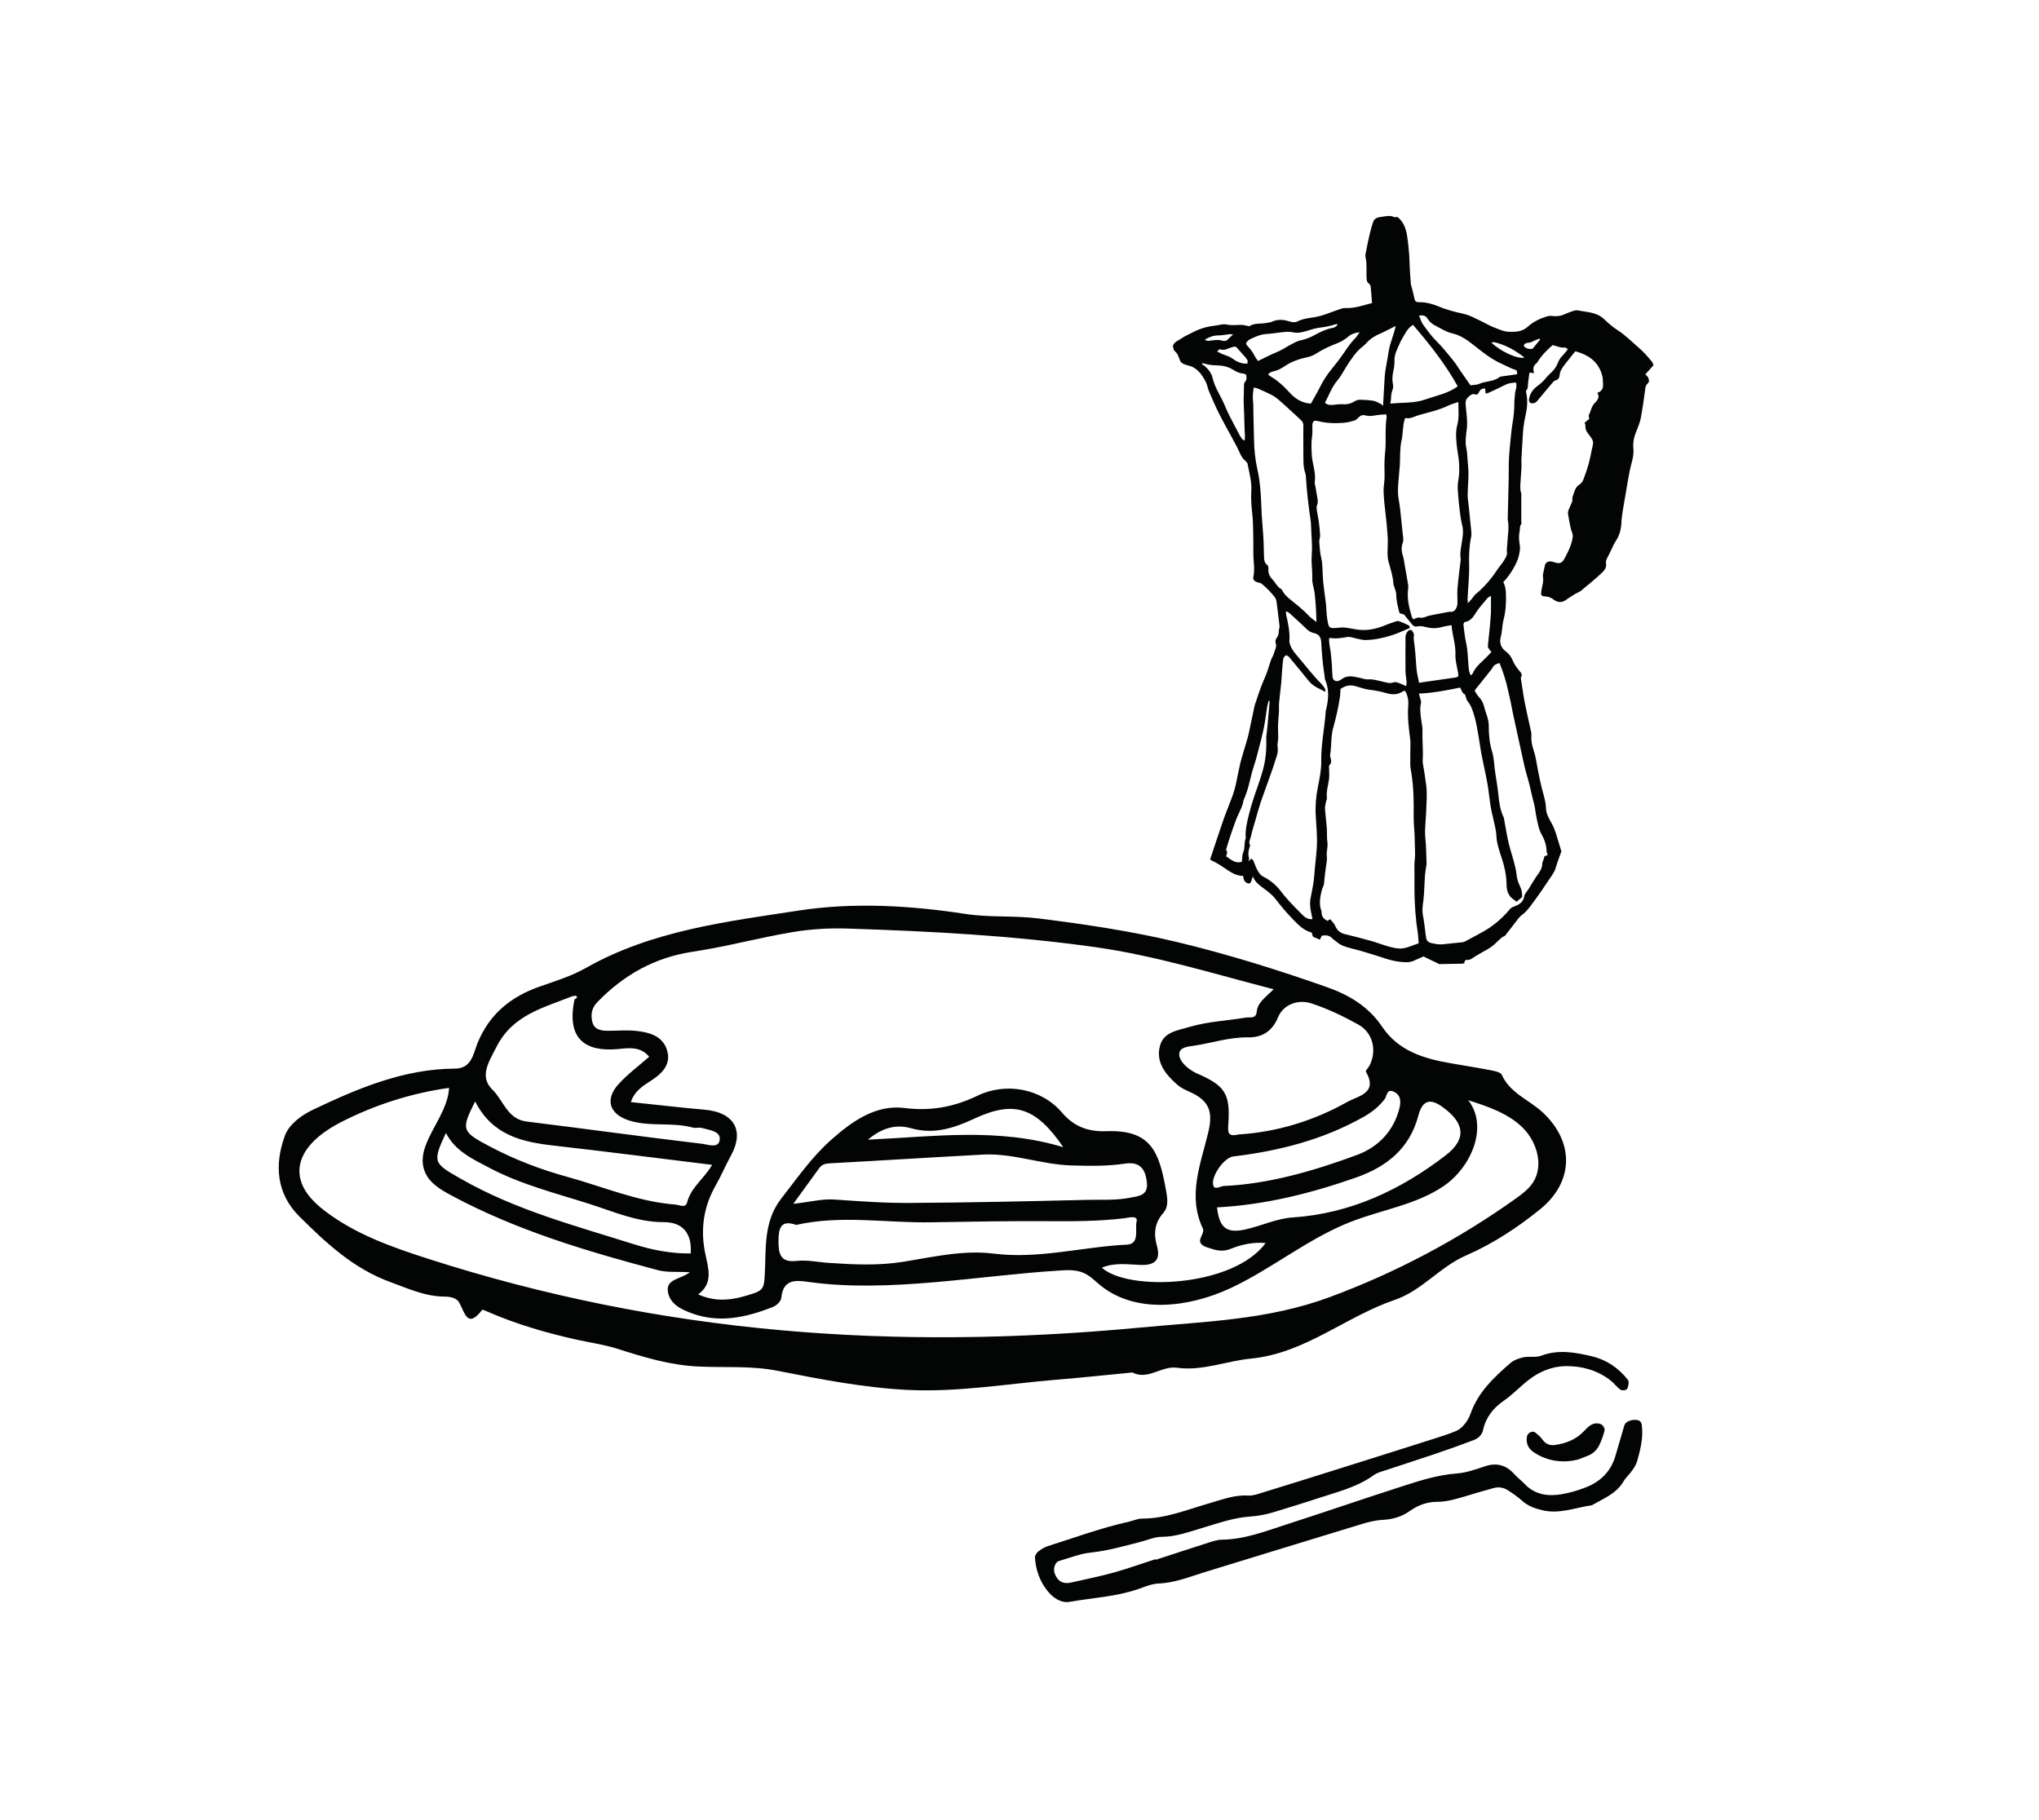 <svg xmlns="http://www.w3.org/2000/svg" id="PANTONE_186" viewBox="0 0 238.11 212.6"><defs><style>.cls-1{fill:none;}.cls-2{fill:#030404;}</style></defs><path class="cls-2" d="m179.85,39.67l-.08-.12c-.3.13-.62.23-.9.39-.3.17-.75-.02-.94.43.24.37.61.42,1.03.38.29-.36.59-.72.89-1.08m-35.84-.6c-.23-.02-.32-.05-.41-.04-.44.05-.88.15-1.33.15-.58,0-1.06.19-1.56.48.2.2.39.15.61.13.44-.05.92-.14,1.32-.02.38.11.6.07.83-.21.12-.14.28-.26.53-.49m34.02,2.69c-1.02-.8-2.03-1.37-3.18-1.7-.22-.07-.43-.13-.68-.05.99.99,3.03,1.96,3.85,1.76m-32.38.72c.19-.33-.02-.54-.19-.75-.26-.31-.55-.6-.81-.91-.34-.41-.34-.4-.87-.24-.41.13-.81.41-1.29.2-.05-.02-.17.13-.35.26.27.13.45.23.63.31.37.16.79.25,1.11.48.51.38,1.04.65,1.75.64m1.29-.31c.55-.27,1.06-.52,1.58-.77.37-.17.75-.31,1.11-.5.45-.23.88-.52,1.33-.75.32-.17.66-.34,1.01-.41.56-.11,1.07-.32,1.56-.59.66-.36,1.33-.69,2.08-.84.26-.05.5-.15.65-.43-.11,0-.2-.02-.27,0-.61.21-1.24.32-1.88.4-.5.07-1,.23-1.49.38-.52.16-1.03.28-1.57.16-.47-.11-.93-.05-1.4,0-.6.07-1.19.16-1.79.2-.69.05-1.28.35-1.88.62-.09.04-.17.13-.25.21-.21.22-.23.33-.02.55.34.36.63.74.85,1.18.1.21.25.39.37.56m27.27,34.02c-.43-.54-.43-.54-.4-.8.07-.68.14-1.36.21-2.04.05-.59.11-1.18.14-1.77.02-.63,0-1.26,0-1.95-.17.11-.34.18-.44.3-.48.59-1.01,1.15-1.4,1.8-.31.51-.66.89-1.27.97-.04.12-.11.22-.1.32.09.72.16,1.45.32,2.16.18.78.18,1.57.25,2.36.04.45.03.92.29,1.38.1-.09.18-.14.21-.21.25-.58.67-1.03,1.14-1.45.36-.33.69-.69,1.05-1.06m-33.71-33.75l-.1.13c.11.06.23.11.32.19.42.37.79.81.92,1.36.26,1.13.91,2.07,1.37,3.1.16.35.29.71.46,1.05.41.82.84,1.63,1.27,2.44.1.19.2.38.33.55.06.09.19.13.34.23.01-.22.03-.37.02-.52-.02-.61-.07-1.22-.07-1.83,0-1-.12-2-.06-3,.02-.36,0-.73.02-1.1,0-.14.03-.32.12-.41.25-.27.17-.55.14-.85-.14-.05-.26-.12-.38-.13-.47-.03-.85-.26-1.24-.49-.54-.32-1.15-.45-1.79-.46-.32,0-.64-.03-.95-.08-.24-.04-.48-.12-.72-.18m4.57,58.24c.06-.43.03-.8.16-1.09.24-.54.07-1.13.3-1.66-.09-.95.15-1.88.37-2.78.31-1.29.77-2.54,1.2-3.8.65-1.9.89-3.09.82-5.25,0-.08.02-.17.03-.25.03-.3.07-.6.1-.89.04-.36.07-.72.1-1.08.06-.66.12-1.31.17-1.97l-.13-.02c-.05.22-.11.43-.15.65-.05.25-.08.5-.12.75-.05.32-.09.64-.14.95-.06.38-.12.76-.21,1.14-.15.65-.31,1.29-.48,1.93-.12.47-.24.94-.37,1.41-.15.51-.33,1.01-.47,1.53-.28,1.07-.48,2.16-.96,3.18-.05.11-.05.25-.08.37-.05.18-.11.37-.18.55-.21.49-.46.96-.65,1.46-.27.7-.5,1.41-.74,2.12-.15.44-.27.89-.42,1.38.23.17.11.45.01.73.58.39,1.08.89,1.82.64m32.16-56.96c.02-.27,0-.43-.2-.5-.14-.05-.29-.09-.42-.15-.77-.38-1.58-.7-2.3-1.15-.83-.52-1.59-1.16-2.37-1.76-.68-.53-1.41-1-2.26-1.19-.77-.18-1.41-.62-2.1-.97-.31-.16-.61-.44-.79-.74-.26-.42-.58-.43-1-.38.15.36.24.74.44,1.02.49.68.98,1.37,1.57,1.95.73.73,1.37,1.53,2.01,2.33.27.33.49.7.73,1.05.41.6.83,1.19,1.25,1.8.36-.06.71-.03.99-.16.77-.36,1.69-.24,2.39-.79.11-.08.28-.09.43-.11.53-.08,1.05-.15,1.62-.23m-24.07,3.43c.38-.68.78-1.36,1.13-2.06.31-.62.68-1.19,1.1-1.73.58-.74,1.19-1.47,1.71-2.26.4-.59.8-1.16,1.3-1.66.15-.15.26-.36.45-.63-.55.07-.95.2-1.28.48-.41.35-.86.62-1.36.82-.82.32-1.62.67-2.36,1.15-.33.22-.72.39-1.11.47-.93.19-1.81.49-2.61,1.03-.41.28-.84.51-1.34.62-.21.05-.46.12-.62.37.15.11.27.23.42.31.77.46,1.41,1.06,2,1.71.67.74,1.42,1.31,2.58,1.38m1.63-.1c.35.3.69.27,1.03.24.32-.03.64-.09.96-.07.51.04.97-.03,1.42-.31.19-.12.44-.22.66-.21.53,0,1.07.04,1.6.12.28.05.55.22.82.35.11.05.2.15.3.23.06-1.09.12-2.15.18-3.21.06-1.05.32-2.07.47-3.1.15-1.05.63-1.99.82-3.01-.67.33-1.29.67-1.93.95-.47.2-.87.46-1.24.79-.22.2-.4.45-.64.63-.86.65-1.41,1.55-1.98,2.43-.33.52-.61,1.1-1.01,1.56-.66.77-.97,1.7-1.45,2.6m10.29-9.09c-.44.24-.68.6-.9.96-.24.4-.49.81-.68,1.24-.28.64-.63,1.27-.6,2.01.01.4-.04.8-.13,1.19-.13.55-.15,1.09-.03,1.64.04.19-.02.43-.09.62-.19.49-.11.99-.23,1.54,1.42-.15,2.79-.02,4.1-.49,1.27-.45,2.64-.69,3.77-1.53-1.44-2.59-3.25-4.89-5.23-7.19m8.43,7.46c-.35-.04-.56.09-.7.38-.08.18-.21.38-.43.3-.36-.13-.57.06-.8.26-.27.23-.38.51-.35.86.01.19.03.38.05.58.08.76.18,1.51.09,2.3-.09.76-.22,1.53-.05,2.31.1.44.1.89.14,1.34.04.45.08.89.1,1.34.01.32,0,.63-.01.95-.03.62-.08,1.23-.08,1.85,0,.4.08.81.12,1.22.08.79.17,1.58.24,2.37.04.43.13.88.04,1.29-.22,1.05-.26,2.1-.23,3.18.04,1.33-.12,2.66-.18,3.99,0,.14.01.28.03.55.2-.22.33-.36.45-.5.15-.18.27-.4.45-.55.98-.81,1.81-1.76,2.51-2.83.24-.37.55-.7.78-1.07.18-.29.42-.64.38-.93-.05-.38.03-.72.04-1.07.03-.94.25-1.87.05-2.81-.01-.06,0-.13,0-.19.04-1.52.08-3.04.11-4.55.02-.8-.01-1.59.03-2.39.05-.92.15-1.84.24-2.75.04-.45.1-.89.17-1.34.14-.83.23-1.66.22-2.5,0-.3.06-.59.07-.89.01-.46.29-.9.12-1.41-.42.03-.81.05-1.19.24-.68.35-1.38.67-2.08.99-.07.03-.16.03-.28.04-.02-.19-.03-.34-.04-.51m-19.71,27.2c-.02-.65-.03-1.13-.06-1.62-.04-.58-.08-1.16-.15-1.73-.07-.59-.31-1.14-.28-1.75.03-.7-.07-1.41-.08-2.12,0-.47.05-.94.05-1.41,0-.62-.05-1.25-.08-1.87-.02-.48-.02-.98-.09-1.45-.25-1.66-.44-3.32-.54-4.99-.01-.17-.03-.34-.09-.5-.25-.73-.19-1.48-.21-2.23-.02-1.12.01-2.24,0-3.35,0-.15-.08-.34-.18-.45-.31-.32-.65-.61-.98-.92-.58-.53-1.16-1.08-1.76-1.59-.26-.22-.55-.42-.85-.57-.51-.26-1.04-.49-1.57-.72-.12-.05-.27-.06-.46-.1-.04.42-.11.78-.1,1.14,0,.34.06.67.06,1.01,0,1.29.06,2.58.08,3.87.02,1.18.13,2.36.39,3.51.3,1.31.4,2.63.45,3.95.03.96.08,1.92.17,2.88.05.55.08,1.1.11,1.65.03.6.02,1.2.05,1.81.02.32.05.65.34.87.18.14.18.33.17.53-.03.46.15.85.46,1.17.36.37.56.88,1.03,1.14.07.04.11.13.15.2.21.41.54.71.89,1,.77.62,1.55,1.23,2.22,1.95.23.24.52.43.85.69m11.37-.29c.28-.22.56-.25.87-.2.17.03.36-.06.55-.11.1-.03.19-.09.29-.11.65-.13,1.3-.27,1.95-.38.22-.04.42-.11.67-.09.45.04.77-.46.78-1.07,0-.56-.04-1.12,0-1.67.08-.96.21-1.91.32-2.87.02-.21.08-.43.05-.64-.09-.54.01-1.06.09-1.58.12-.76.29-1.51.09-2.3-.15-.58-.22-1.18-.3-1.78-.09-.74-.16-1.49-.21-2.24-.02-.4-.02-.81.06-1.21.12-.65.12-1.3.09-1.94-.03-.7-.2-1.4-.27-2.1-.08-.81-.16-1.63.06-2.43.23-.87.12-1.74.12-2.68-.41.15-.79.24-1.13.4-1.11.55-2.31.8-3.48,1.13-.5.14-.97.47-1.53.34l-.1.07c-.28.84-.2,1.73-.4,2.59-.2.91-.14,1.88-.19,2.82-.02.28-.05.55-.07.83-.05.77-.16,1.53-.15,2.29,0,.62.16,1.23.23,1.85.11.98.22,1.96.31,2.94.04.4.15.84.02,1.19-.23.6-.11,1.13.06,1.68.07.22.09.46.13.69.14.82.29,1.65.43,2.47.02.14.04.29.02.43-.18,1.2.1,2.34.45,3.47.02.05.08.09.18.2m-11.82,35.01c-.02-.11-.03-.21-.05-.31-.15-.67-.3-1.35-.18-2.04.16-.92.39-1.83.45-2.77.07-1.07.22-2.13.29-3.2.08-1.24-.05-2.49-.12-3.73-.07-1.12.02-2.23.24-3.33.2-1.01.42-2.04.4-3.05-.03-1.99.4-3.93.53-5.89,0-.08.04-.17.06-.25.27-1.14.34-2.27-.13-3.39-.06-.13-.05-.29-.07-.44-.03-.23-.07-.46-.1-.7-.05-.43-.12-.85-.15-1.28-.06-.66-.11-1.32-.14-1.98-.03-.56-.28-.93-.85-1.05-.3-.07-.56-.19-.79-.41-.57-.55-1.15-1.08-1.73-1.61-.21-.19-.4-.42-.76-.52.02.18.02.31.04.43.23,1,.45,2.01.37,3.05-.01.16.05.33.11.49.2.53.55.94.92,1.37.88,1.03,1.69,2.11,2.65,3.07.18.18.33.39.47.61.05.08.04.21.06.39-.32-.17-.57-.3-.82-.42-.43-.21-.81-.46-1.12-.85-.66-.84-1.36-1.65-2.04-2.48-.17-.22-.33-.44-.58-.53-.38.16-.38.5-.41.78-.09.81-.13,1.63-.19,2.44-.01.15-.03.3-.05.45-.07.66-.15,1.32-.21,1.98-.03.28.01.56,0,.84-.03.53-.09,1.07-.11,1.6-.02.51.01,1.02.02,1.53,0,.38-.14.74-.07,1.15.05.33,0,.69-.11,1.02-.25.82-.53,1.63-.82,2.44-.35,1-.73,2-1.07,3-.22.67-.4,1.35-.59,2.02-.18.61-.38,1.22-.51,1.84-.07.36-.35.71-.11,1.1.02.04-.03.12-.05.18-.15.43-.22.87-.08,1.33.03.11-.04.25-.06.37,0,.03.04.06,0,0,.1-.1.22-.21.34-.32.14.15.2.18.22.24.15.35.27.72.45,1.06.18.33.36.64.75.83.81.41,1.51,1.01,2.05,1.73.72.95,1.56,1.78,2.39,2.62.32.33.68.65,1.25.59m8.6-58.96c-.22.02-.4.03-.59.04-.61.04-1.21.26-1.84.08-.31-.09-.58.03-.81.28-.13.13-.28.28-.45.33-.41.12-.83.22-1.25.26-1.01.08-2.01.05-3-.2-.5-.13-.65.03-.66.57,0,.41.03.82-.03,1.22-.11.69-.07,1.36-.04,2.05.04,1.11.53,2.16.35,3.29v.13c.08.4.17.79.22,1.2.05.46.25.91.04,1.39-.08.18-.03.43,0,.64.06.42.16.84.22,1.27.07.53.13,1.06.15,1.6.01.25-.12.51-.1.75.05.66.09,1.33.25,1.97.11.43.1.84.13,1.26.03.49.03.98.08,1.46.09.88.23,1.75.33,2.62.06.53.04,1.08.13,1.6.18,1.1.12,1.26,1.37,1.11.46-.06.89,0,1.33.08.46.08.93.18,1.4.19.93.03,1.83-.2,2.69-.56.41-.17.84-.31,1.27-.45.12-.04.27-.05.38,0,.36.13.72.28,1.06.46.09.04.12.19.19.3-.76.31-1.45.66-2.18.88-1,.31-2.03.54-3.09.54-.31,0-.63-.1-.94-.16-.38-.07-.77-.25-1.12-.19-.68.11-1.34.24-2.03.1-.01,0-.03.02-.1.08-.03.56.14,1.14.2,1.73.04.43.09.85.12,1.28.03.49.03.98.08,1.47.03.35.3.54.63.48.14-.03.28-.11.4-.19.42-.33.89-.4,1.4-.33.25.04.51.1.76.15.34.07.68.21,1.01.18.58-.04,1.09.15,1.64.26.43.09.86.27,1.32.08.14-.06.34,0,.5.05.3.1.58.24.93.39.03-.18.08-.35.06-.5-.03-.4-.13-.81-.13-1.21-.02-1.29,0-2.58,0-3.87,0-.15,0-.31.05-.45.07-.17.18-.34.32-.47.07-.07.24-.04.34-.05.31.45.3.45.25.84-.01.12,0,.25.02.37.06.51.13,1.02.17,1.53.06.66.08,1.33.16,1.99.06.48.18.95.28,1.44.2-.03.35-.06.49-.08,1.23-.18,2.47-.35,3.7-.53.41-.06.43-.12.36-.56-.12-.72-.34-1.44-.31-2.15.05-1.16-.37-2.23-.45-3.41-.41.07-.77.11-1.11.21-.59.17-1.18.18-1.77.04-.39-.1-.78-.21-1.2-.09-.13.04-.36-.06-.46-.17-.34-.38-.65-.79-1-1.23-.15-.05-.35-.11-.54-.17-.19-.73-.38-1.43-.38-2.17,0-.29-.14-.57-.22-.86-.03-.12-.11-.24-.11-.37-.05-.91-.34-1.76-.58-2.63-.08-.3-.11-.62-.11-.93,0-.64.06-1.28.02-1.92-.06-.94-.14-1.88-.26-2.81-.11-.85-.19-1.7-.22-2.56-.02-.49.1-.98.11-1.47.02-.69-.03-1.38,0-2.06.02-.73.14-1.45.13-2.18,0-.99-.03-1.97.12-2.95,0-.06-.02-.12-.06-.3m-5.33,32.05c-.02.35-.02.64-.06.91-.18,1.24-.47,2.47-.8,3.68-.28,1.03-.18,2.09-.35,3.12-.02.1.01.22.04.32.07.31.17.6-.12.89-.09.09-.04.33-.04.5,0,.34.03.69,0,1.03-.08.76-.35,1.49-.26,2.27.02.18-.09.37-.12.56-.05.25-.12.51-.1.76.05.74.15,1.48.21,2.22.04.56-.01,1.13.07,1.68.08.56-.14,1.08-.07,1.64.06.44-.07.91-.12,1.36-.06.57-.16,1.14-.19,1.71-.02.36-.23.64-.3.96-.18.8-.33,1.6,0,2.39v.13c0,.5.3.78.68.98.13-.08.23-.14.32-.2.22.28.46.48.57.74.23.57.6.88,1.2,1.02,1.04.24,2.08.52,3.11.81.7.2,1.38.48,2.08.66.49.13,1.03.25,1.52.18.64-.1,1.25-.39,1.86-.59-.04-.5-.06-.95-.13-1.39-.23-1.44-.32-2.9-.36-4.36-.02-.75,0-1.51,0-2.26,0-.58-.04-1.17.03-1.74.09-.77,0-1.53,0-2.29,0-.94-.14-1.88-.13-2.81.03-1.68,0-3.35-.26-5.01-.05-.32-.12-.63-.13-.95-.01-.77,0-1.54.01-2.31,0-.21.02-.42-.01-.62-.17-1.34-.35-2.67-.24-4.03.05-.58-.05-1.19-.37-1.72-.09.02-.17,0-.22.04-.64.45-1.32.43-2.03.21-.37-.11-.74-.19-1.12-.26-.4-.08-.81-.1-1.2-.19-.44-.1-.86-.25-1.3-.37-.6-.15-1.14-.02-1.65.34m24.16,19.41c-.05-.19-.12-.36-.12-.52-.02-.71-.27-1.34-.61-1.95-.32-.59-.42-1.26-.56-1.9-.13-.61-.17-1.24-.34-1.83-.27-.96-.43-1.95-.73-2.91-.27-.88-.45-1.78-.65-2.68-.34-1.53-.67-3.06-1-4.58-.11-.5-.19-1.01-.3-1.51-.17-.75-.33-1.5-.52-2.25-.12-.46-.27-.9-.42-1.35-.11-.32-.24-.63-.36-.94-.37.08-.62.2-.79.5-.15.26-.36.48-.54.72-.51.63-1.02,1.27-1.52,1.9-.02.03-.02.08-.03.16.14.2.27.46.46.66.32.34.52.73.63,1.17.17.73.54,1.42.53,2.18,0,1.04.08,2.05.39,3.04.21.66.22,1.35.31,2.03.13,1.02.33,2.02.43,3.04.09.9.21,1.79.61,2.61.06.13.06.29.09.44.15.82.28,1.64.47,2.46.17.75.42,1.48.62,2.23.13.52.28,1.04.33,1.57.04.48.19.93.39,1.33.21.43.28.84.26,1.29-.22.18-.43.36-.66.55-.09-.08-.17-.16-.25-.21-.67-.41-.9-1.01-.91-1.79-.01-1.03-.22-2.05-.54-3.03-.29-.9-.62-1.78-.65-2.74-.02-.42-.12-.85-.21-1.27-.13-.65-.32-1.29-.43-1.94-.16-.93-.24-1.87-.4-2.8-.2-1.14-.47-2.26-.69-3.4-.14-.72-.22-1.44-.35-2.16-.15-.82-.27-1.66-.52-2.45-.17-.56-.35-1.15-.75-1.62-.12-.14-.16-.35-.23-.53-.04-.1-.04-.26-.11-.29-.34-.15-.35-.51-.55-.79-1.58.32-3.15.64-4.8.7.05.19.09.32.12.46.05.21.16.43.12.62-.16.69-.06,1.36.03,2.04.05.38.15.77.14,1.15-.04,1.16.1,2.31.03,3.47,0,.11-.01.22,0,.32.15.89.3,1.77.41,2.67.12.97.03,1.92,0,2.87-.03.84-.12,1.67-.14,2.5-.01.51.07,1.03.1,1.54.04.77.06,1.54.08,2.31,0,.08-.04.17-.05.25-.05.4-.13.8-.15,1.21-.04.7-.07,1.41-.11,2.11-.04.8-.28,1.6-.11,2.42.18.86.23,1.74.37,2.6.05.31.26.53.6.6.46.1.91.2,1.39.14.75-.09,1.49-.15,2.24-.23.13-.01.25-.06.36-.12.66-.35,1.32-.71,1.98-1.07,1.24-.69,2.3-1.58,3.2-2.67.13-.16.26-.23.46-.3.59-.21,1.13-.51,1.23-1.24.02-.16.14-.3.23-.44.1-.16.23-.31.33-.47.27-.44.52-.89.81-1.31.35-.51.77-.98.73-1.66,0-.05.06-.11.08-.17.06-.19.11-.39.18-.6.11-.04.25-.09.39-.14m4.26-50.46c.22-.19.4-.34.58-.49-.02-.15-.1-.33-.05-.43.24-.47.29-1.02.7-1.43.28-.28.62-.65.29-1.18.61-.18.72-.63.66-1.17-.03-.23,0-.48-.06-.7-.31-1.4-1.2-2.28-2.51-2.77-.22-.08-.45-.15-.66-.21-.42.52-.82,1.01-1.21,1.52-.3.39-.59.78-.63,1.31-.02.24-.14.49-.45.56-.13.03-.26.14-.35.25-.63.74-1.24,1.48-1.86,2.22-.08.09-.2.16-.32.19-.45.11-.66-.1-.57-.55.12-.62.48-1.09.97-1.45.37-.27.69-.56.98-.92.28-.35.64-.63.93-.97.2-.24.36-.53.48-.83.12-.29.25-.53.47-.75.24-.24.44-.52.69-.82-.14-.09-.25-.22-.34-.2-.51.08-.95-.19-1.45-.28-.65.58-1.28,1.19-1.74,1.95-.03.05-.06.12-.11.15-.42.29-.46.69-.3,1.18-.2-.03-.36-.05-.55-.07-.05.39-.11.78-.15,1.17-.04.32.02.65-.22.92-.04.05-.03.16-.01.24.22.94.11,1.88-.1,2.8-.19.82-.27,1.65-.31,2.48-.04.81-.1,1.63-.14,2.44-.02.36.02.73,0,1.1-.02.48-.08.96-.1,1.45-.02.49-.1.98.06,1.47.04.12.02.26.02.39,0,.97,0,1.94,0,2.9,0,.11.05.25,0,.32-.22.28-.13.61-.2.91-.12.53-.06,1.04.02,1.53.08.47-.02.89-.12,1.33-.22.94-1.14,2.38-1.8,3.01.19.38.28.79.3,1.22.05,1.06,0,2.12-.26,3.13-.18.69-.16,1.4-.34,2.09-.19.71.07,1.29.63,1.7.37.27.6.62.76,1.01.2.48.5.9.84,1.29.17.19.3.37.16.63-.03.05-.04.12-.04.18.15.95.28,1.91.46,2.86.23,1.16.5,2.3.75,3.45.03.12.03.26.02.38-.04.57.07,1.12.24,1.64.27.8.38,1.63.53,2.44.13.69.28,1.38.45,2.06.18.77.46,1.5.48,2.31.01.63.34,1.23.66,1.79.21.37.37.77.5,1.17.24.73.44,1.47.64,2.12-.23.67-.48,1.26-.64,1.86-.1.39-.31.7-.52,1.02-.71,1.07-1.43,2.14-2.2,3.17-.35.47-.69.97-1.2,1.33-.34.24-.58.62-.85.96-.39.48-.75.99-1.14,1.47-.1.12-.3.15-.43.26-.28.24-.53.51-.8.75-.22.19-.46.38-.71.53-.65.39-1.34.73-1.96,1.16-.21.15-.37.16-.57.16-.25,0-.31.16-.3.38-.08.02-.16.06-.25.06-.9.02-1.79.03-2.69.05-.54-.26-1.07-.52-1.61-.78-.08-.04-.15-.09-.21-.12-.39.17-.77.33-1.13.5-.51.24-1.04.2-1.58.14-1.15-.11-2.2-.56-3.29-.88-.88-.27-1.76-.53-2.65-.75-.59-.15-1.13-.35-1.59-.77-.13-.12-.29-.19-.41-.32-.34-.39-.77-.43-1.25-.33-.07.15-.14.29-.22.46-.24-.1-.45-.21-.66-.28-.28-.09-.18-.36-.3-.55-1.04-.27-1.72-1.07-2.43-1.81-.64-.66-1.23-1.38-1.79-2.11-.4-.53-.92-.89-1.43-1.28-.46-.35-.95-.67-1.22-1.35-.08.22-.13.35-.16.48-.11.38-.34.43-.66.19-.25-.19-.26-.47-.32-.74-.84,0-1.49-.46-2.12-.89-.5-.34-1-.66-1.55-.91-.07-.03-.14-.09-.18-.12.53-1.59,1.04-3.15,1.58-4.71.32-.91.7-1.79,1.03-2.7.15-.42.28-.85.38-1.29.18-.81.32-1.63.51-2.44.19-.79.44-1.56.67-2.34.12-.41.25-.81.34-1.23.23-1.04.43-2.09.66-3.13.05-.25.15-.49.23-.73.3-.94.63-1.85,1.03-2.76.29-.65.46-1.37.71-2.04.09-.24.25-.45.31-.7.1-.4.38-.76.2-1.23-.06-.16.01-.45.13-.59.33-.38.18-.87.34-1.28-.12-1-.23-2-.37-2.99-.03-.18-.11-.38-.23-.52-.45-.57-.96-1.09-1.53-1.55-.12-.1-.32-.09-.48-.15-.37-.13-.53-.3-.45-.67.19-.92-.02-1.83-.01-2.74,0-.86,0-1.72-.02-2.58-.02-.69-.03-1.38-.11-2.06-.1-.88-.16-1.76-.11-2.64.07-1.07-.24-2.08-.43-3.12-.02-.13-.14-.27-.25-.36-.33-.26-.51-.6-.68-.98-.28-.63-.62-1.22-.94-1.82-.5-.93-1.02-1.84-1.49-2.78-.41-.82-.77-1.67-1.13-2.51-.16-.37-.22-.79-.4-1.15-.46-.89-1.02-1.69-2.09-1.92-.15-.03-.29-.1-.43-.14-.26-.09-.43-.25-.52-.52-.13-.38-.25-.75-.6-1.03-.15-.12-.14-.42-.2-.61.21-.49.68-.62,1.04-.87.38-.27.82-.45,1.24-.67.82-.44,1.69-.7,2.62-.8.15-.02.29-.04.44-.07.35-.08.66-.14,1.05-.05.53.12,1.1.01,1.65.03.27.01.54.09.89.16.59-.43,1.38-.24,2.11-.41.17-.04.35-.04.5-.11.66-.31,1.33-.28,2-.07.36.12.71.18,1.06,0,.65-.32,1.37-.37,2.06-.49.38-.07.75-.17,1.11-.3.65-.23,1.29-.47,1.94-.69.18-.06.38-.06.57-.06,1.03.03,1.97-.34,2.98-.58-.05-.65-.09-1.27-.15-1.88-.01-.14-.1-.31-.21-.39-.3-.21-.26-.49-.28-.8-.03-.75.06-1.5-.11-2.25-.07-.3.04-.63.1-.95.12-.61.24-1.22.39-1.83.12-.49.25-.99.43-1.46.14-.35.53-.47.85-.5.52-.05,1.05-.25,1.57.02.09.05.24-.02.37-.03.76.59,1.01,1.42,1.15,2.3.11.7.17,1.41.23,2.11.04.47.03.94.06,1.4.04.66.07,1.33.13,1.99.02.19.09.37.14.56.08.33.18.66.24.99.1.53.17.62.69.62.79,0,1.52.22,2.24.52.87.36,1.78.6,2.71.8.87.18,1.64.63,2.43,1.01.4.19.79.43,1.21.59.58.22,1.17.51,1.77.53.76.03,1.56.02,2.23-.59.61-.56,1.38-.94,2.19-1.19.24-.08.45-.09.69-.06.45.04.89.03,1.31-.16.35-.16.71-.3,1.08-.42.18-.06.39-.12.57-.08,1.05.22,2.18.19,3.04,1,.5.47,1.02.94,1.59,1.3.9.57,1.63,1.33,2.43,2.01.61.52,1.13,1.11,1.63,1.73.09.11.1.27.14.39-.33.36-.63.7-.94,1.04.14.16.27.25.33.38.11.24.16.52-.07.71-.23.19-.25.42-.28.68-.15,1.1-.3,2.2-.5,3.29-.1.53-.31,1.06-.52,1.56-.27.65-.43,1.3-.36,2,.06.58-.04,1.15-.2,1.72-.21.74-.33,1.5-.47,2.26-.19,1.08-.37,2.15-.55,3.23-.07.46-.15.93-.17,1.4-.03.81-.2,1.55-.66,2.24-.24.35-.39.76-.58,1.14-.14.29-.28.58-.43.86-.11.21-.18.39-.13.66.09.46-.24.83-.54,1.11-.77.72-1.59,1.38-2.4,2.05-.17.14-.41.21-.61.33-.24.14-.48.29-.71.44-.13.08-.25.17-.37.26-.49.36-.98.38-1.48,0-.29-.22-.6-.36-1-.38-.49-.02-.53-.19-.44-.68.09-.54.29-1.06.18-1.64-.04-.21.06-.46.1-.69.03-.15.07-.29.09-.43.06-.46.31-.68.77-.64.08,0,.17.03.25.06.78.25,1,.19,1.38-.53.37-.7.72-1.41.86-2.21.04-.22.06-.42-.02-.62-.28-.72-.35-1.49-.5-2.24-.02-.12-.01-.26.03-.38.13-.34.28-.66.42-.99.03-.08.07-.17.06-.25-.06-.34.12-.62.21-.93.11-.38.28-.68.64-.91.2-.13.36-.38.45-.61.23-.6.44-1.21.61-1.83.19-.7.3-1.43.47-2.13.07-.3.04-.55-.13-.79-.1-.14-.18-.3-.29-.42-.29-.32-.47-.66-.44-1.1,0-.1-.06-.2-.09-.31"></path><path class="cls-2" d="m132.17,160.32c-2.9.28-5.81.59-8.72.83-5.82.48-11.6,1.49-17.47,1.2-5.14-.26-10.18-1.25-15.21-2.24-3.03-.6-6.12-.35-9.18-.49-3.31-.15-6.37-1.08-9.47-2.07-1.56-.5-3.22-.72-4.83-1.08-3.51-.79-6.95-1.78-10.26-3.22-.24-.11-.68-.31-.73-.24-1.75,2.26-2.02.27-2.68-.87-.32-.55-1.03-.68-1.66-.69-2.28,0-4.28-.93-6.38-1.7-4.29-1.56-7.47-4.54-10.59-7.63-2.75-2.72-2.95-6.11-1.72-9.47.47-1.29,1.88-2.37,3.3-3.04,5.26-2.5,10.59-4.76,16.56-4.79,1.96-.01,2.14-1.75,2.63-2.97,1.39-3.41,3.9-5.44,7.28-6.62,1.83-.64,3.71-1.22,5.38-2.17,7.73-4.38,16.43-5.41,24.9-6.71,6.34-.97,12.97-.59,19.41.4,2.84.44,5.69.17,8.55.53,5.44.68,10.84,1.48,16.19,2.76,5.92,1.42,11.71,3.23,17.45,5.25,2.62.92,4.9,2.28,6.49,4.65,1.94,2.88,4.97,3.74,8.15,4.28,1.51.26,3.02.5,4.52.79.46.09,1.15.22,1.29.53.98,2.17,3.22,2.93,4.8,4.41,3.7,3.47,3.63,8.1-.33,11.31-2.66,2.15-5.52,4.03-8.65,5.39-3.05,1.33-5.15,4.11-8.33,5.19-5.72,1.95-10.48,6.24-16.77,6.85-2.89.28-5.69,1.48-8.63,1.07-1.86-.26-3.39,1.52-5.28.53Zm-65.07-43.61c.19-.06.37-.17.21-.37-.06-.08-.33.01-.5.03-3.34,1.35-6.92,2.15-8.82,5.89-.91,1.78-2.06,3.49-.48,5.02,1.29,1.25,1.72,3.44,3.99,3.72,6.83.84,13.65,1.79,20.49,2.6.67.08,1.99.61,2.06-.53.07-.97-1.26-1.08-2.1-1.32-.32-.09-.71.05-1.04-.04-2.44-.67-5.03-.06-7.44-.83-2.33-.74-2.86-2.48-1.22-4.27,1.06-1.16,2.35-2.11,3.56-3.18-1.04-1.25-2.44-1.01-3.7-.89-3.7.33-6.02-1.14-5.01-5.83Zm81.63-1.16c-7.12-1.84-13.82-3.93-20.83-4.92-9.6-1.35-19.25-1.86-28.92-2.17-2.15-.07-4.34.06-6.46.42-3.88.65-7.7,1.7-11.59,2.28-4.47.67-8.09,2.71-11.18,5.9-.69.71-.77,1.49-.58,2.3.21.9,1.01,1.04,1.82,1.04,1.12,0,2.25-.1,3.35.02,1.47.16,2.98.57,3.52,2.14.58,1.66-.46,2.77-1.76,3.62-.96.63-1.98,1.2-2.43,2.55,2.98.31,5.8.64,8.63.89,3.41.3,4.65,2.42,3.08,5.31-.63,1.15-1.14,2.37-1.79,3.51-1.44,2.52-1.82,5.16-1.23,8,.35,1.67.97,3.45-.83,4.75,2.33,1.05,4.38.58,6.49-.12,1.14-.38,1.21-.85,1.28-2.04.19-3.07-.21-6.28,1.94-9.04,1.85-2.37,3.51-4.79,5.83-6.86,2.57-2.29,5.29-4.11,8.53-3.71,3.17.39,5.84-.13,8.58-1.45,3.33-1.59,7.46-.82,9.86,2.01,1.42,1.67,3.13,2.22,5.12,2.15,5.22-.2,6.18,2.35,6.98,6.77.16.9.41,1.98-.31,2.8-1.01,1.15-1.12,2.41-.73,3.81.48,1.68-.27,2.3-1.9,2.24-1.5-.05-3.02-.31-4.53.32,3.05,2.79,15.32,2.31,19.13-2.88-1.43-.12-2.79.16-4.08.68-.98.39-1.72.18-2.73-.16-1.76-.59-.19-1.51-.52-2.21-1.82-3.82-.26-7.53.62-11.2.59-2.43.15-3.74-2.17-4.77-.5-.22-1.03-.47-1.44-.83-1.35-1.19-2.52-2.59-2.03-4.51.42-1.66,2.06-1.82,3.46-2.24,2.15-.64,4.38-.72,6.56-1.09.46-.08,1.21.19,1.29-.69.1-1.08.98-1.62,1.97-2.62Zm-96.3,11.52c-4.41.62-8.7,1.99-12.66,4.03-2.42,1.25-5.01,3.29-4.79,6.01.15,1.79,1.51,3.23,2.94,4.32,3.53,2.71,7.81,4.23,12.04,5.59,27.48,8.84,54.51,10.74,83.16,8.05,7.62-.72,14.92-.88,22.16-3.56,7.7-2.85,15.03-6.73,21.71-11.5.76-.54,1.52-1.11,2.03-1.89,1.29-1.99.45-4.8-1.25-6.45s-4.05-2.43-6.31-3.16c2.39,3.08.36,7.82-2.86,10.02-3.22,2.2-7.24,2.77-10.87,4.19-4.99,1.95-9.2,5.49-14.05,7.75s-11.08,3.03-15.21-.36c-.61-.5-1.17-1.09-1.89-1.41-.9-.41-1.94-.36-2.93-.29-9.38.58-19.89,2.63-29.21,1.33-1.4-.2-2.98-.4-3.19,1.8-.05.5-.56.96-1.11,1.17-3.03,1.17-6.11,1.87-9.32.7-1.27-.46-2.58-1.08-2.82-2.51-.26-1.54,1.51-1.46,2.56-2.3-1.44-.08-2.64.05-3.73-.24-8.33-2.21-16.58-4.66-24.2-8.77-1.16-.63-2.38-1.35-2.94-2.55-1.51-3.21,2.6-6.4,2.75-9.98Zm92.23,5.44c4.42-.28,8.7-1.57,12.66-3.79,1.3-.73,3.63-1.01,2.19-3.54-.07-.12.28-.45.41-.7.9-1.73.43-3.84-1.29-4.8-1.74-.97-3.57-1.85-5.46-2.47-1.6-.53-3.3.12-3.92,1.61-.73,1.76-1.99,2.37-3.51,2.35-2.2-.03-4.23.67-6.35.98-.6.09-1.61.15-1.68.92-.06.61.5,1.28,1.07,1.71.33.25.68.47,1.06.63,3.21,1.4,3.85,2.35,3.6,5.89-.07.95-.08,1.54,1.22,1.2Zm-52.03,8.1c1.86-.18,3.31-.6,4.8-.5,2.92.2,5.85.42,8.77.4,6.9-.04,13.79-.19,20.69-.36,1.67-.04,3.34.08,5.02-.24,1.15-.22,2.22-.27,2.01-1.89-.2-1.55-.85-2.36-2.57-2.1-2.06.31-4.12.27-6.22.21-3.51-.1-6.82-1.45-10.31-1.27-5.97.32-11.93.7-17.89,1.02-.53.03-.95.12-1.26.56-.92,1.28-1.85,2.55-3.03,4.17Zm.35,2.47c-1.82-.66-2.05.43-2.07,1.79-.01,1.44.13,2.65,2.12,2.41,1.24-.14,2.5.15,3.74.23,2.9.2,5.8.34,8.73-.13,3.49-.56,6.98-1.4,10.55-.95,5.26.66,10.36-.8,15.55-1.05,1.54-.08.91-1.8,1.13-2.7.19-.78-.96-.44-1.46-.38-2.92.35-5.84.36-8.77.34-4.58-.03-9.17.05-13.75.13-5.27.09-10.57-.88-15.79.31Zm-37.5-14.42c-1.65,3.3-1.61,3.51,1.77,5.28,2.87,1.51,5.88,2.67,9.03,3.53,4.17,1.15,8.19,2.89,12.58,3.23.54.04,1.19.47,1.39-.29.45-1.73,1.98-2.74,2.91-4.35-6.31-.77-12.4-1.56-18.5-2.25-3.7-.42-7.16-1.2-9.17-5.15Zm86.64,12.37c.26,2.23.97,3.08,3.25,2.59,1.9-.41,3.66-1.29,5.63-1.42,6.72-.45,12.59-3.23,17.81-7.24,2.58-1.98,2.16-3.87-.4-5.69-1.47-1.05-2.33-.69-2.79,1.07-1,3.82-3.72,5.95-7.2,7.18-5.24,1.84-10.62,3.21-16.3,3.51Zm-90.04-8.71c-1.65,3.51-1.43,3.56,1.83,5.42,6.33,3.61,13.29,5.44,20.14,7.6,2.15.68,4.41,1.1,6.61,1.07.16-2.41-.97-3.67-3.2-3.66-3.07,0-5.78-1.22-8.61-2.12-3.95-1.26-7.98-2.26-11.68-4.21-1.96-1.03-4-1.95-5.1-4.09Zm90.77,6.21c5.1-.2,10.42-1.7,15.6-3.62,2.49-.92,4.29-2.77,4.97-5.46.19-.76.18-1.58-.7-1.95-.8-.34-.75.53-1.02.88-.69.9-1.52,1.56-2.52,2.11-4.72,2.65-9.83,3.95-15.16,4.59-1.07.13-2.55,2.25-2.36,3.27.1.55.38.44,1.19.18Zm-41.48-5.41c7.78-.36,15.16-1.43,22.8.88-3.24-4.73-5.79-5.46-10.34-3.36-2.36,1.1-4.72,1.91-7.42,1.15-1.63-.46-3.28-.17-5.04,1.32Z"></path><path class="cls-2" d="m134.99,182.18c1.89-.61,3.78-1.24,5.67-1.84.67-.21,1.37-.49,2.06-.5,2.61-.03,5.01-.97,7.43-1.75,4.59-1.48,9.16-3.06,13.75-4.53,2.02-.65,4.04-1.29,6.2-1.45,1.11-.08,2.22-.47,3.28-.83,1.38-.47,2.49-.17,3.45.9.38.42.84.76,1.23,1.17,1.21,1.26,2.72,1.45,4.32,1.18.97-.17,1.94-.45,2.86-.82,1.66-.66,2.85-1.82,3.38-3.57.37-1.22.71-2.44,1.07-3.66.13-.42.8-.7,1.45-.62.32.04.54.23.58.54.2,1.44-.13,2.81-.51,4.18-.11.4-.33.79-.57,1.13-.32.47-.77.85-1.05,1.33-.85,1.44-2.35,2-3.69,2.78-1.94.27-3.82,1.08-5.85.57-.84-.21-1.61-.48-2.27-1.07-.53-.47-1.11-.88-1.71-1.26-.49-.31-1.07-.41-1.64-.25-1.1.3-2.18.62-3.27.95-1.09.32-2.17.66-3.33.66-1.17,0-2.23.39-3.18,1.06-.96.68-2,.99-3.18,1.05-.84.04-1.68.25-2.49.5-6.11,1.86-12.22,3.74-18.32,5.61-1.76.54-3.46,1.25-5.35,1.32-.83.03-1.65.4-2.45.67-2.57.88-5.28,1-7.93,1.47-1.01.18-1.93-.44-2.58-1.24-.92-1.13-1.39-2.46-1.49-3.91-.02-.24.18-.57.39-.73.32-.26.71-.49,1.1-.62,3.11-.98,6.18-2.12,9.37-2.83.55-.12,1.1-.39,1.65-.39,2.76,0,5.27-1.05,7.85-1.79,1.5-.43,2.95-1.01,4.56-.9.54.03,1.11-.18,1.65-.35,2.85-.87,5.69-1.76,8.54-2.66,3.93-1.23,7.85-2.48,11.77-3.72.81-.26,1.62-.52,2.4-.86.37-.17.69-.5.95-.82.26-.33.48-.72.62-1.11.87-2.53,2.73-4.27,4.66-5.95.4-.35.99-.56,1.52-.68.69-.14,1.47.05,2.1-.19,1.99-.75,3.92-.39,5.86.06,1.72.4,3.11,1.34,4.21,2.71.08.1.14.27.13.4-.04.27-.06.61-.23.76-.15.13-.58.16-.74.04-.44-.33-.78-.81-1.22-1.14-1.53-1.15-3.33-1.64-5.19-1.61-1.57.03-3.05.64-4.31,1.62-1,.78-1.86,1.72-2.93,2.45-1.17.81-2.07,1.92-2.38,3.4-.12.58-.58.98-1.12,1.18-1.46.55-2.93,1.08-4.41,1.58-1.88.64-3.78,1.24-5.66,1.87-.54.18-1.13.31-1.57.63-2,1.45-4.37,1.99-6.65,2.75-1.62.54-3.25,1.02-4.88,1.53-.95.3-1.9.49-2.91.56-1.99.13-3.88.83-5.78,1.39-1.49.44-2.95.98-4.56.98-.82,0-1.65.38-2.47.59-1.92.49-3.82,1.04-5.82,1.25-1.25.13-2.46.63-3.69.98-.46.13-.71.9-.51,1.45.35.94.98,1.29,1.97,1.06,1.65-.38,3.31-.71,4.94-1.16,1.64-.46,3.24-1.04,4.86-1.56,0,.02.01.04.02.07Z"></path><path class="cls-2" d="m184.29,170.48c-1.64.41-3.53.29-5.25-.9-.59-.41-.87-1.05-.72-1.82.07-.39.65-.69.96-.44.32.26.64.53.87.86.37.52.87.68,1.44.6,1.27-.18,2.43-.63,3.34-1.57.39-.4.76-.84,1.33-.94.25-.04.58,0,.78.13.19.13.38.46.34.65-.11.54-.32,1.07-.54,1.58-.28.67-.76,1.16-1.45,1.42-.26.1-.52.2-1.12.43Z"></path><rect class="cls-1" width="238.11" height="212.6"></rect></svg>